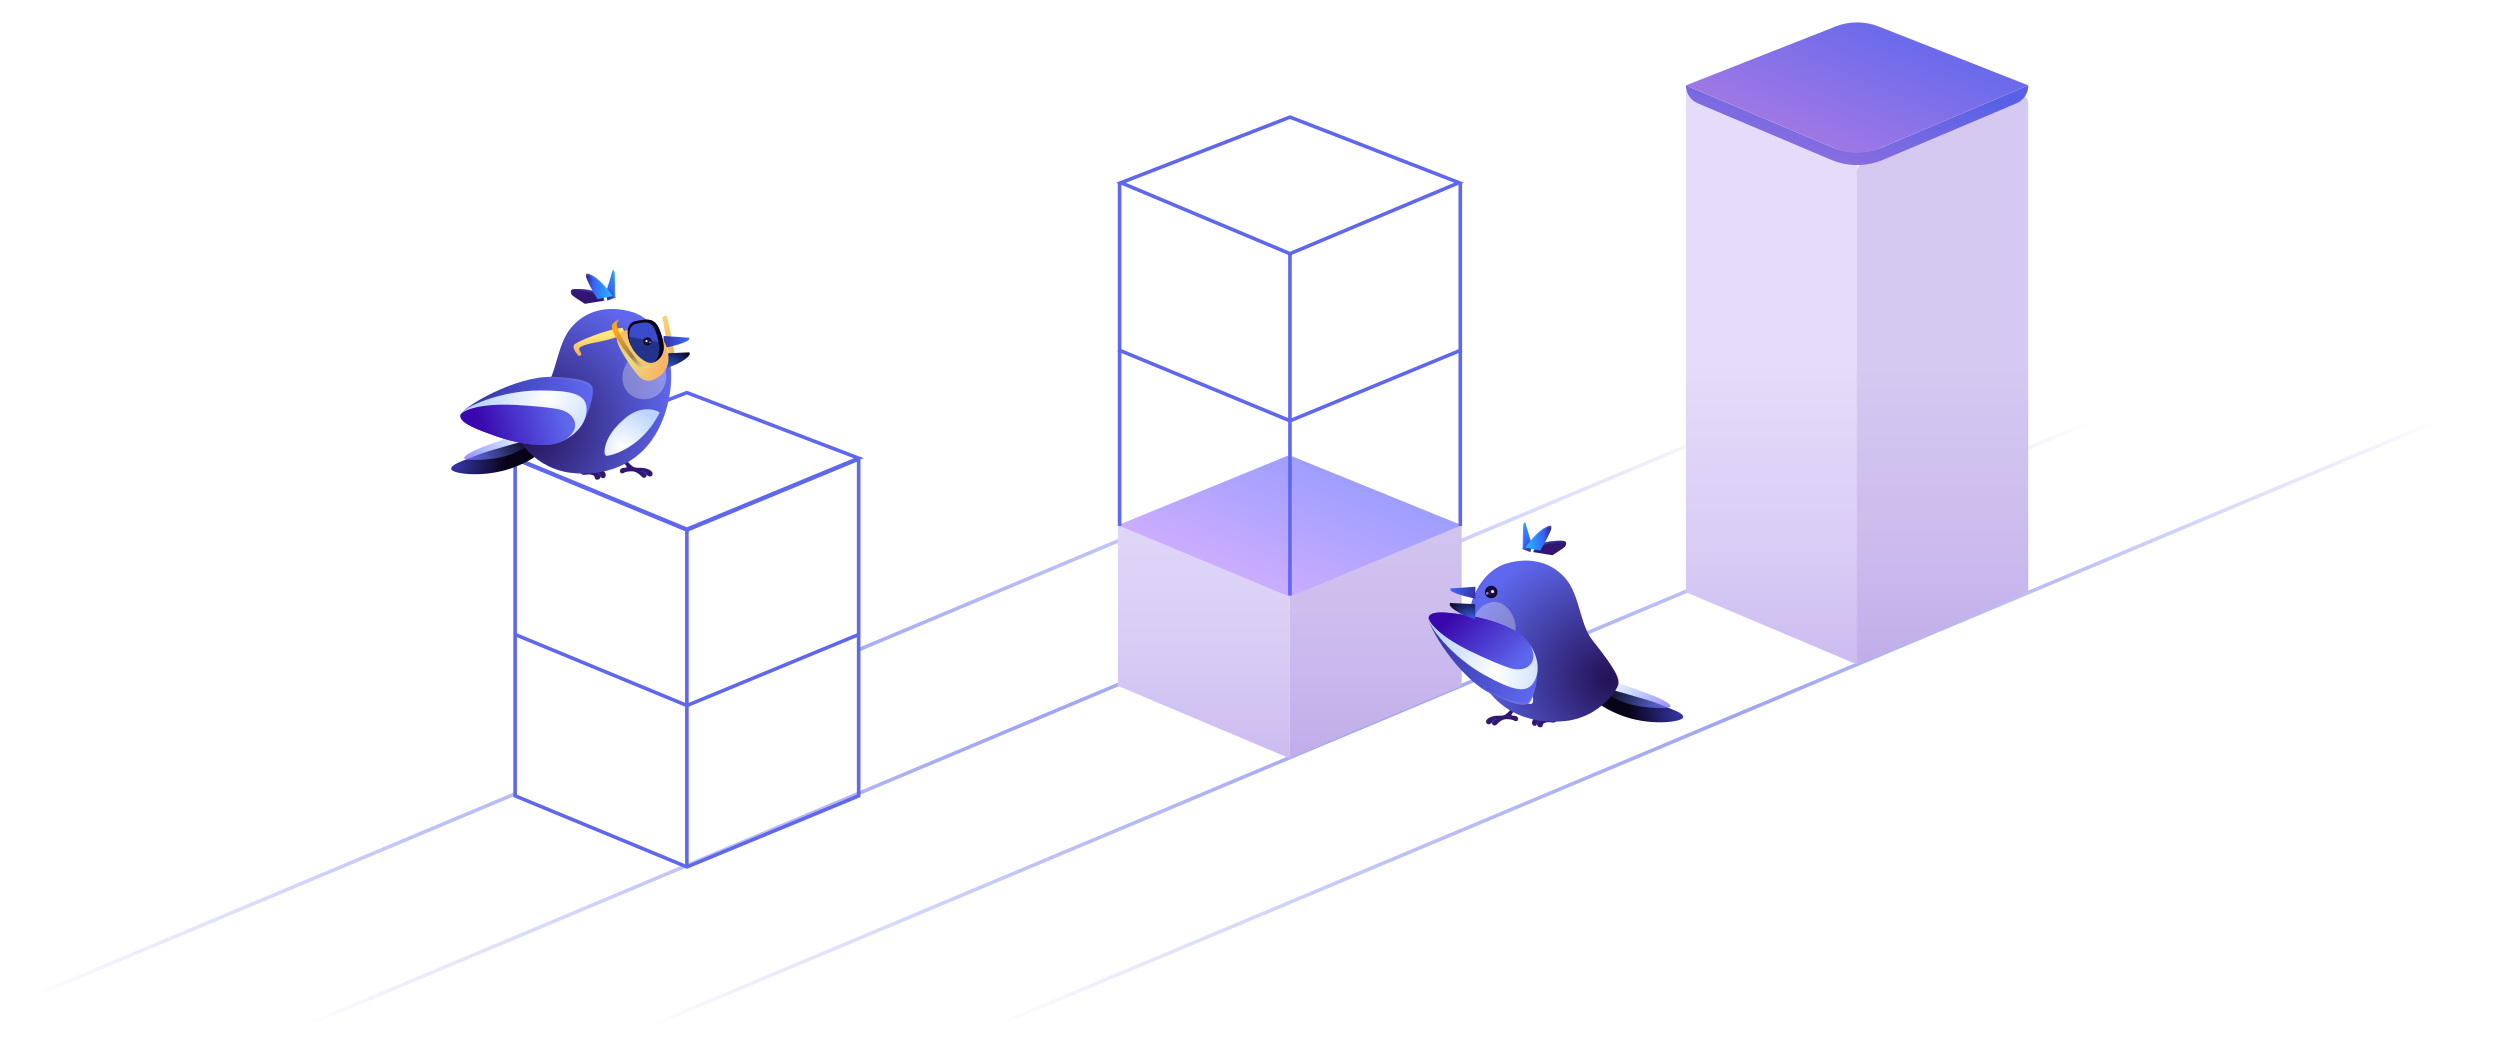 <svg width="694" height="290" viewBox="0 0 694 290" fill="none" xmlns="http://www.w3.org/2000/svg">
<path d="M180 285L590 113" stroke="url(#paint0_linear_8292_64582)"/>
<path d="M277 284.488L687 112.488" stroke="url(#paint1_linear_8292_64582)"/>
<path d="M84 285L494 113" stroke="url(#paint2_linear_8292_64582)"/>
<path d="M8 277L143 220.366M418 105L405.5 110.244M238.5 180.302L358 130.171" stroke="url(#paint3_linear_8292_64582)"/>
<path d="M357.859 167.576V165.446L402.352 147.146C403.143 146.797 405.757 145.633 405.757 145.633C405.757 145.633 405.757 147.835 405.757 148.659V190.453L357.859 210.459V167.576Z" fill="url(#paint4_linear_8292_64582)"/>
<path d="M357.859 165.446L310.328 145.633V190.408L357.859 210.459V165.446Z" fill="url(#paint5_linear_8292_64582)"/>
<path d="M358.086 168.711C358.086 167.785 358.086 165.684 358.086 165.684C358.928 165.313 401.408 147.384 401.967 147.148C401.984 147.141 401.98 147.143 401.997 147.135C402.808 146.781 405.756 145.633 405.756 145.633C405.756 145.633 405.756 148.951 405.756 149.794V190.561L358.086 210.328L358.086 168.711Z" fill="#7253BF" fill-opacity="0.14"/>
<path d="M310.328 145.795L357.859 126.338L405.757 145.795L358.087 165.685L310.328 145.795Z" fill="url(#paint6_linear_8292_64582)"/>
<path d="M358.097 70.428L311.176 50.717L358.097 32.512L405.002 50.709L358.097 70.421V70.428Z" stroke="#5E67ED" stroke-miterlimit="10"/>
<path d="M405.781 97.1L358.103 116.811L310.418 97.1" stroke="#5E67ED" stroke-miterlimit="10"/>
<path d="M405.38 50.543V146.012M310.797 146.004V50.718" stroke="#5E67ED" stroke-miterlimit="10"/>
<path d="M358.094 70.428V165.307" stroke="#5E67ED" stroke-miterlimit="10"/>
<path d="M190.678 146.917L143 127.205L190.678 109L238.355 127.198L190.678 146.909V146.917Z" stroke="#5E67ED" stroke-miterlimit="10"/>
<path d="M238.363 127.432L190.685 147.143L143 127.432" stroke="#5E67ED" stroke-miterlimit="10"/>
<path d="M238.363 176.139L190.685 195.85L143 176.139" stroke="#5E67ED" stroke-miterlimit="10"/>
<path d="M238.363 127.031V220.941L190.685 240.652L143 220.934V127.205" stroke="#5E67ED" stroke-miterlimit="10"/>
<path d="M190.676 146.916V240.652" stroke="#5E67ED" stroke-miterlimit="10"/>
<path d="M515.531 47.705C515.531 46.779 516.078 45.94 516.925 45.566L559.78 26.653C561.326 25.971 563.062 27.103 563.062 28.792V164.412L515.531 184.462L515.531 47.705Z" fill="url(#paint7_linear_8292_64582)"/>
<path d="M515.531 45.622L468 25.205V164.411L515.531 184.462V45.622Z" fill="url(#paint8_linear_8292_64582)"/>
<path d="M515.442 47.218C515.442 46.292 515.988 45.453 516.835 45.08L559.691 26.166C561.236 25.485 562.972 26.616 562.972 28.305V164.412L515.441 184.462L515.442 47.218Z" fill="#7253BF" fill-opacity="0.14"/>
<path d="M468 23.701C468 25.868 469.296 27.825 471.292 28.671L508.312 44.349C512.926 46.304 518.136 46.304 522.75 44.349L559.77 28.671C561.765 27.825 563.062 25.868 563.062 23.701L522.75 40.774C518.136 42.729 512.926 42.729 508.312 40.774L468 23.701Z" fill="url(#paint9_linear_8292_64582)"/>
<path d="M468 23.701C468 25.868 469.296 27.825 471.292 28.671L508.312 44.349C512.926 46.304 518.136 46.304 522.75 44.349L559.77 28.671C561.765 27.825 563.062 25.868 563.062 23.701L522.75 40.774C518.136 42.729 512.926 42.729 508.312 40.774L468 23.701Z" fill="#434BCF" fill-opacity="0.22"/>
<path d="M468 23.701L509.601 7.333C513.412 5.834 517.65 5.834 521.461 7.333L563.062 23.701L521.847 41.156C517.81 42.866 513.252 42.866 509.214 41.156L468 23.701Z" fill="url(#paint10_linear_8292_64582)"/>
<path d="M173.976 129.62C174.041 129.297 171.847 127.168 170.742 126.144L171.874 125.416C172.251 125.847 173.329 127.082 174.623 128.569C176.24 130.429 176.968 129.62 178.827 129.944C180.315 130.202 180.956 130.86 181.091 131.156C181.226 131.453 181.27 132.145 180.525 132.288C180.136 132.363 179.491 131.841 179.491 131.841C179.491 131.841 179.489 132.099 179.393 132.288C179.168 132.73 178.504 132.773 178.099 132.288C177.695 131.803 176.596 130.833 175.431 130.833C174.267 130.833 173.599 131.048 173.41 131.156C173.222 131.264 172.478 131.684 172.197 131.156C171.917 130.628 172.197 130.143 172.683 129.944C173.161 129.747 173.895 130.024 173.976 129.62Z" fill="url(#paint11_radial_8292_64582)"/>
<path opacity="0.3" d="M178.926 130.95C178.589 130.709 178.009 130.685 177.794 130.712H177.309C177.47 130.766 178.279 130.869 178.764 131.193C179.305 131.554 179.438 132.001 179.411 132.244C179.653 131.678 179.454 131.328 178.926 130.95Z" fill="url(#paint12_linear_8292_64582)"/>
<path d="M161.253 130.006L158.504 125.074L160.121 125.317C160.283 125.694 160.735 126.707 161.253 127.742C161.9 129.036 162.968 130.41 163.84 130.41C164.406 130.41 167.236 130.006 167.882 131.057C168.529 132.108 167.882 132.755 167.397 132.755C167.009 132.755 166.822 132.469 166.768 132.227C166.768 132.523 166.531 132.886 166.283 133.035C165.878 133.278 165.07 133.215 165.07 132.469C165.07 131.952 164.1 131.661 163.274 131.704C162.476 131.745 161.755 132.065 161.253 131.38C160.892 130.888 161.593 130.41 161.253 130.006Z" fill="url(#paint13_radial_8292_64582)"/>
<path opacity="0.2" d="M166.364 131.339C165.717 130.934 165.205 131.069 164.99 131.096L164.828 131.096C164.99 131.15 165.464 131.194 165.96 131.5C166.607 131.9 166.634 132.471 166.607 132.713C166.849 132.39 166.915 131.683 166.364 131.339Z" fill="url(#paint14_linear_8292_64582)"/>
<g filter="url(#filter0_i_8292_64582)">
<path d="M143.8 125.297C135.034 129.003 125.338 127.549 125.249 126.214C125.165 124.954 127.774 124.25 132.064 122.47C135.497 121.046 145.642 118.541 149.786 117.054C151.776 118.533 152.566 121.591 143.8 125.297Z" fill="url(#paint15_radial_8292_64582)"/>
</g>
<path d="M143.801 125.295C138.504 128.122 129.54 127.807 129.017 127.427C127.995 126.685 132 124.676 136.503 123.172C140.461 121.849 147.469 118.391 150.714 120.802C152.705 122.281 152.197 120.814 143.801 125.295Z" fill="url(#paint16_linear_8292_64582)"/>
<path d="M170.527 75.366C170.721 75.819 170.77 80.19 170.77 82.319L170.932 82.481L170.77 82.643L168.587 83.451L168.183 81.268C168.749 79.436 169.897 75.69 169.961 75.366C170.042 74.962 170.285 74.8 170.527 75.366Z" fill="url(#paint17_linear_8292_64582)"/>
<path d="M165.434 80.945C167.18 81.527 167.725 82.858 167.779 83.451L162.362 84.341C161.284 83.667 159.063 82.239 158.804 81.915C158.481 81.511 158.238 80.702 158.804 80.379C159.37 80.056 163.251 80.217 165.434 80.945Z" fill="url(#paint18_linear_8292_64582)"/>
<path opacity="0.3" d="M170.527 75.366C170.721 75.819 170.769 80.19 170.769 82.319L170.931 82.481L170.769 82.643L170.14 82.519L170.382 82.034C170.382 80.255 170.625 74.596 169.961 75.366C170.042 74.962 170.284 74.8 170.527 75.366Z" fill="url(#paint19_linear_8292_64582)"/>
<path opacity="0.3" d="M165.434 80.944C167.18 81.526 167.725 82.857 167.779 83.45C167.779 83.45 166.826 81.628 163.592 81.062C160.358 80.496 158.498 80.496 158.804 81.914C158.481 81.51 158.238 80.701 158.804 80.378C159.37 80.054 163.251 80.216 165.434 80.944Z" fill="url(#paint20_linear_8292_64582)"/>
<path d="M164.869 76.74C166.744 77.84 169.1 80.809 170.043 82.157L165.839 83.046C164.788 81.375 162.814 77.767 162.686 76.74C162.605 76.093 162.524 75.366 164.869 76.74Z" fill="url(#paint21_linear_8292_64582)"/>
<path opacity="0.3" d="M164.869 76.74C166.744 77.84 169.1 80.809 170.043 82.157L169.414 82.195C168.443 80.335 163.269 74.918 162.686 76.74C162.605 76.093 162.524 75.366 164.869 76.74Z" fill="url(#paint22_linear_8292_64582)"/>
<g filter="url(#filter1_i_8292_64582)">
<path d="M158.567 86.925C154.496 91.776 154.633 99.797 150.968 104.388C143.61 113.605 143.53 115.303 143.61 116.677C143.691 118.052 148.704 126.137 158.567 127.269C168.431 128.4 180.316 124.843 184.843 110.048C189.371 95.252 182.66 84.661 175.303 82.559C168.35 80.573 162.367 82.397 158.567 86.925Z" fill="url(#paint23_radial_8292_64582)"/>
</g>
<g style="mix-blend-mode:overlay" filter="url(#filter2_f_8292_64582)">
<path d="M180.137 97.76C184.408 99.097 185.929 103.812 184.325 107.4C181.857 112.92 172.412 111.733 172.801 104.309C172.944 101.589 175.867 96.422 180.137 97.76Z" fill="#FFFCEA" fill-opacity="0.3"/>
</g>
<path d="M153.645 104.618C143.403 104.162 128.087 113.077 127.809 115.327C127.532 117.577 133.624 119.638 137.167 120.9C140.837 122.207 150.966 125.161 156.416 122.339C162.264 119.311 164.767 111.59 164.556 108.074C164.485 106.905 163.886 105.074 153.645 104.618Z" fill="url(#paint24_linear_8292_64582)"/>
<path fill-rule="evenodd" clip-rule="evenodd" d="M128.725 114.056C132.773 110.683 144.696 104.666 153.156 105.043C163.398 105.499 163.997 107.33 164.067 108.499C164.243 111.417 162.548 117.231 158.625 120.855C162.896 117.277 164.738 111.105 164.555 108.069C164.485 106.9 163.886 105.069 153.644 104.613C144.811 104.22 132.204 110.796 128.725 114.056Z" fill="url(#paint25_linear_8292_64582)" fill-opacity="0.1"/>
<path d="M142.638 112.286C132.396 111.83 127.956 114.161 127.812 115.326C127.535 117.576 133.235 119.447 137.814 121.124C141.345 122.417 151.363 125.168 156.42 122.339C161.031 119.759 160.764 116.992 156.11 113.886C154.554 112.847 147.231 112.491 142.638 112.286Z" fill="url(#paint26_linear_8292_64582)"/>
<path fill-rule="evenodd" clip-rule="evenodd" d="M127.815 115.274C128.079 114.096 132.611 111.94 142.708 112.389C147.301 112.594 154.35 113.231 156.104 113.884C160.517 115.525 161.022 119.736 156.447 122.317C160.504 120.206 162.832 117.106 162.841 113.603C162.852 109.344 158.67 108.392 149.865 108.392C139.18 108.392 128.24 113.006 127.815 115.274Z" fill="url(#paint27_radial_8292_64582)"/>
<path d="M173.518 116.114C177.722 112.556 181.684 113.554 183.139 114.497C181.65 117.476 179.725 120.035 177.174 122.215C173.616 125.255 170.005 126.312 168.765 126.5C168.765 126.5 167.535 126.948 167.859 124.765C168.182 122.582 169.314 119.671 173.518 116.114Z" fill="url(#paint28_radial_8292_64582)"/>
<path d="M187.262 99.298C187.522 98.366 185.558 89.524 185.16 87.737C185.096 87.451 183.847 87.856 183.884 88.098C184.028 89.058 185.789 99.422 186.049 99.702C186.309 99.983 187.128 99.779 187.262 99.298Z" fill="url(#paint29_linear_8292_64582)"/>
<path d="M162.052 95.9C164.272 95.005 169.831 94.644 173.533 92.504L172.822 91.006C167.89 91.491 160.452 94.806 159.563 95.533C158.674 96.261 159.647 97.673 160.519 98.686C160.779 98.989 161.533 98.618 161.391 98.244C160.974 97.15 159.953 96.746 162.052 95.9Z" fill="url(#paint30_linear_8292_64582)"/>
<g filter="url(#filter3_i_8292_64582)">
<path d="M191.303 93.801L184.27 94.124V98.447C184.943 98.151 187.133 97.558 188.814 96.588C190.496 95.617 192.031 94.448 191.303 93.801Z" fill="url(#paint31_radial_8292_64582)"/>
</g>
<path d="M191.322 93.758L184.207 93.273V96.669C184.883 96.483 187.127 96.064 188.815 95.456C190.504 94.849 191.456 94.567 191.322 93.758Z" fill="url(#paint32_linear_8292_64582)"/>
<g filter="url(#filter4_i_8292_64582)">
<path d="M179.842 87.127C181.557 87.127 182.591 88.34 183.48 89.352C185.842 92.625 186.777 97.599 183.22 100.348C180.008 102.83 178.369 101.238 177.642 100.753C176.914 100.267 170.203 91.454 171.335 89.352C172.467 87.25 176.769 87.127 179.842 87.127Z" fill="url(#paint33_radial_8292_64582)"/>
</g>
<path fill-rule="evenodd" clip-rule="evenodd" d="M171.934 88.582C171.013 89.011 170.296 89.537 169.959 90.162C168.828 92.264 176.356 100.963 176.993 101.562C177.968 102.478 179.956 102.822 183.098 100.442C180.221 102.599 178.631 101.459 177.835 100.888C177.764 100.838 177.7 100.792 177.642 100.753C176.914 100.268 170.203 91.454 171.335 89.352C171.483 89.078 171.686 88.822 171.934 88.582ZM185.082 97.958C184.762 98.769 184.224 99.52 183.417 100.19C184.192 99.543 184.734 98.783 185.082 97.958Z" fill="url(#paint34_linear_8292_64582)"/>
<path d="M181.681 100.511C179.884 101.45 177.332 99.337 175.941 97.396C174.619 95.554 172.937 90.559 175.941 89.273C180.162 88.341 182.039 88.133 183.477 92.545C184.464 95.574 185.013 98.77 181.681 100.511Z" fill="url(#paint35_linear_8292_64582)"/>
<path fill-rule="evenodd" clip-rule="evenodd" d="M181.527 100.582C181.579 100.56 181.63 100.536 181.681 100.509C185.013 98.768 184.464 95.572 183.477 92.543C182.039 88.131 180.162 88.339 175.941 89.272C173.437 90.343 174.19 93.993 175.275 96.245C174.505 94.046 174.149 90.997 176.07 90.042C179.623 89.131 181.203 88.928 182.414 93.24C183.177 95.959 183.629 98.815 181.527 100.582Z" fill="#0A0418"/>
<circle cx="179.706" cy="94.769" r="1.132" fill="url(#paint36_radial_8292_64582)"/>
<circle cx="180.434" cy="95.01" r="0.243" fill="white" fill-opacity="0.5"/>
<circle cx="179.465" cy="94.686" r="0.243" fill="white"/>
<circle cx="179.465" cy="94.686" r="0.243" fill="white"/>
<path d="M419.578 198.448C419.514 198.131 421.661 196.048 422.742 195.046L421.635 194.334C421.265 194.756 420.211 195.964 418.945 197.419C417.363 199.239 416.651 198.448 414.831 198.764C413.375 199.017 412.748 199.661 412.616 199.951C412.484 200.241 412.441 200.919 413.17 201.059C413.55 201.131 414.181 200.621 414.181 200.621C414.181 200.621 414.183 200.874 414.277 201.059C414.498 201.491 415.147 201.533 415.543 201.059C415.939 200.584 417.014 199.635 418.154 199.635C419.293 199.635 419.947 199.845 420.131 199.951C420.316 200.056 421.044 200.468 421.318 199.951C421.593 199.434 421.318 198.96 420.843 198.764C420.375 198.572 419.657 198.843 419.578 198.448Z" fill="url(#paint37_radial_8292_64582)"/>
<path opacity="0.3" d="M414.734 199.75C415.064 199.514 415.631 199.49 415.842 199.516H416.316C416.158 199.569 415.367 199.671 414.892 199.987C414.362 200.34 414.233 200.778 414.259 201.016C414.022 200.462 414.217 200.119 414.734 199.75Z" fill="url(#paint38_linear_8292_64582)"/>
<path d="M432.029 198.822L434.719 193.996L433.137 194.233C432.978 194.603 432.535 195.594 432.029 196.607C431.396 197.873 430.351 199.218 429.497 199.218C428.944 199.218 426.175 198.822 425.542 199.85C424.909 200.879 425.542 201.512 426.016 201.512C426.396 201.512 426.58 201.232 426.632 200.995C426.632 201.285 426.864 201.641 427.107 201.786C427.503 202.024 428.294 201.962 428.294 201.232C428.294 200.726 429.243 200.441 430.051 200.483C430.832 200.524 431.537 200.837 432.029 200.167C432.382 199.685 431.696 199.218 432.029 198.822Z" fill="url(#paint39_radial_8292_64582)"/>
<path opacity="0.2" d="M427.028 200.127C427.661 199.732 428.162 199.863 428.373 199.89L428.531 199.89C428.373 199.943 427.909 199.986 427.424 200.286C426.791 200.677 426.764 201.235 426.791 201.472C426.553 201.156 426.49 200.464 427.028 200.127Z" fill="url(#paint40_linear_8292_64582)"/>
<g filter="url(#filter5_i_8292_64582)">
<path d="M449.09 194.216C457.668 197.842 467.156 196.419 467.243 195.112C467.325 193.879 464.772 193.191 460.574 191.449C457.215 190.056 447.288 187.605 443.233 186.15C441.285 187.597 440.513 190.589 449.09 194.216Z" fill="url(#paint41_radial_8292_64582)"/>
</g>
<path d="M449.091 194.213C454.274 196.979 463.046 196.671 463.558 196.299C464.558 195.573 460.638 193.607 456.232 192.135C452.359 190.841 445.502 187.457 442.326 189.816C440.379 191.263 440.875 189.828 449.091 194.213Z" fill="url(#paint42_linear_8292_64582)"/>
<path d="M422.954 145.358C422.764 145.801 422.717 150.079 422.717 152.162L422.559 152.32L422.717 152.479L424.853 153.27L425.249 151.134C424.695 149.34 423.571 145.675 423.508 145.358C423.429 144.963 423.192 144.805 422.954 145.358Z" fill="url(#paint43_linear_8292_64582)"/>
<path d="M427.938 150.817C426.23 151.387 425.697 152.69 425.644 153.27L430.945 154.14C432 153.481 434.172 152.083 434.426 151.767C434.742 151.371 434.979 150.58 434.426 150.263C433.872 149.947 430.074 150.105 427.938 150.817Z" fill="url(#paint44_linear_8292_64582)"/>
<path opacity="0.3" d="M422.954 145.358C422.764 145.801 422.717 150.079 422.717 152.162L422.558 152.32L422.717 152.479L423.333 152.357L423.095 151.883C423.095 150.142 422.858 144.604 423.508 145.358C423.429 144.963 423.191 144.805 422.954 145.358Z" fill="url(#paint45_linear_8292_64582)"/>
<path opacity="0.3" d="M427.938 150.817C426.23 151.386 425.697 152.689 425.644 153.269C425.644 153.269 426.577 151.487 429.741 150.933C432.906 150.379 434.725 150.379 434.426 151.766C434.742 151.37 434.979 150.579 434.426 150.263C433.872 149.946 430.074 150.105 427.938 150.817Z" fill="url(#paint46_linear_8292_64582)"/>
<path d="M428.491 146.704C426.656 147.78 424.351 150.686 423.428 152.004L427.542 152.875C428.57 151.24 430.502 147.709 430.627 146.704C430.706 146.071 430.786 145.359 428.491 146.704Z" fill="url(#paint47_linear_8292_64582)"/>
<path opacity="0.3" d="M428.491 146.704C426.656 147.78 424.351 150.686 423.428 152.004L424.044 152.041C424.993 150.222 430.057 144.921 430.627 146.704C430.706 146.071 430.786 145.359 428.491 146.704Z" fill="url(#paint48_linear_8292_64582)"/>
<g filter="url(#filter6_i_8292_64582)">
<path d="M434.656 156.669C438.64 161.416 438.506 169.265 442.093 173.758C449.292 182.777 449.371 184.438 449.292 185.783C449.213 187.128 444.308 195.039 434.656 196.147C425.005 197.254 413.375 193.773 408.945 179.296C404.515 164.818 411.081 154.454 418.28 152.397C425.084 150.454 430.938 152.239 434.656 156.669Z" fill="url(#paint49_radial_8292_64582)"/>
</g>
<g style="mix-blend-mode:overlay" filter="url(#filter7_f_8292_64582)">
<path d="M413.546 167.271C409.367 168.58 407.879 173.194 409.449 176.704C411.864 182.106 421.106 180.945 420.725 173.68C420.585 171.019 417.725 165.963 413.546 167.271Z" fill="#FFFCEA" fill-opacity="0.3"/>
</g>
<path d="M420.026 185.23C415.912 181.749 412.036 182.725 410.612 183.648C412.069 186.563 413.952 189.067 416.449 191.2C419.93 194.175 423.464 195.209 424.677 195.393C424.677 195.393 425.881 195.831 425.564 193.695C425.248 191.559 424.14 188.711 420.026 185.23Z" fill="url(#paint50_radial_8292_64582)"/>
<path d="M413.82 192.541C404.809 188.132 395.832 173.295 396.649 171.232C397.465 169.169 403.664 170.255 407.299 170.832C411.064 171.43 421.149 173.64 424.508 178.619C428.111 183.961 426.642 191.766 424.812 194.687C424.203 195.658 422.831 196.95 413.82 192.541Z" fill="url(#paint51_linear_8292_64582)"/>
<path fill-rule="evenodd" clip-rule="evenodd" d="M396.825 172.705C398.698 177.482 406.137 188.285 413.599 191.936C422.61 196.345 423.982 195.053 424.591 194.082C426.105 191.665 427.372 185.902 425.722 180.959C427.689 186.026 426.381 192.163 424.806 194.678C424.197 195.649 422.825 196.941 413.814 192.532C406.023 188.719 398.257 177.111 396.825 172.705Z" fill="url(#paint52_linear_8292_64582)" fill-opacity="0.1"/>
<path d="M407.957 180.794C398.947 176.385 396.226 172.301 396.649 171.233C397.465 169.17 403.238 170.235 407.957 170.942C411.596 171.486 421.49 173.819 424.507 178.62C427.259 182.998 425.733 185.249 420.279 185.735C418.456 185.898 411.999 182.771 407.957 180.794Z" fill="url(#paint53_linear_8292_64582)"/>
<path fill-rule="evenodd" clip-rule="evenodd" d="M396.617 171.304C396.351 172.479 399.261 176.423 408.065 180.731C412.106 182.709 418.46 185.466 420.272 185.728C424.843 186.389 427.251 182.99 424.5 178.612C424.496 178.606 424.493 178.601 424.489 178.595C424.493 178.601 424.497 178.607 424.501 178.614C427.014 182.338 427.567 186.104 425.928 189.126C423.941 192.789 419.903 191.647 412.34 187.519C403.207 182.535 396 173.508 396.617 171.304Z" fill="url(#paint54_radial_8292_64582)"/>
<g filter="url(#filter8_i_8292_64582)">
<path d="M402.621 163.396L409.504 163.713V167.943C408.845 167.653 406.702 167.073 405.057 166.123C403.411 165.174 401.909 164.029 402.621 163.396Z" fill="url(#paint55_radial_8292_64582)"/>
</g>
<path d="M402.605 163.356L409.566 162.881V166.204C408.905 166.022 406.709 165.612 405.057 165.017C403.405 164.422 402.474 164.147 402.605 163.356Z" fill="url(#paint56_linear_8292_64582)"/>
<circle cx="1.724" cy="1.724" r="1.724" transform="matrix(-1 0 0 1 415.691 162.619)" fill="url(#paint57_radial_8292_64582)"/>
<circle cx="0.369" cy="0.369" r="0.369" transform="matrix(-1 0 0 1 413.227 164.344)" fill="white" fill-opacity="0.5"/>
<circle cx="0.369" cy="0.369" r="0.369" transform="matrix(-1 0 0 1 414.707 163.85)" fill="white"/>
<circle cx="0.369" cy="0.369" r="0.369" transform="matrix(-1 0 0 1 414.707 163.85)" fill="white"/>
<defs>
<filter id="filter0_i_8292_64582" x="125.246" y="117.055" width="25.834" height="14.596" filterUnits="userSpaceOnUse" color-interpolation-filters="sRGB">
<feFlood flood-opacity="0" result="BackgroundImageFix"/>
<feBlend mode="normal" in="SourceGraphic" in2="BackgroundImageFix" result="shape"/>
<feColorMatrix in="SourceAlpha" type="matrix" values="0 0 0 0 0 0 0 0 0 0 0 0 0 0 0 0 0 0 127 0" result="hardAlpha"/>
<feOffset dy="4"/>
<feGaussianBlur stdDeviation="2"/>
<feComposite in2="hardAlpha" operator="arithmetic" k2="-1" k3="1"/>
<feColorMatrix type="matrix" values="0 0 0 0 1 0 0 0 0 1 0 0 0 0 1 0 0 0 0.25 0"/>
<feBlend mode="normal" in2="shape" result="effect1_innerShadow_8292_64582"/>
</filter>
<filter id="filter1_i_8292_64582" x="143.598" y="81.762" width="42.715" height="49.701" filterUnits="userSpaceOnUse" color-interpolation-filters="sRGB">
<feFlood flood-opacity="0" result="BackgroundImageFix"/>
<feBlend mode="normal" in="SourceGraphic" in2="BackgroundImageFix" result="shape"/>
<feColorMatrix in="SourceAlpha" type="matrix" values="0 0 0 0 0 0 0 0 0 0 0 0 0 0 0 0 0 0 127 0" result="hardAlpha"/>
<feOffset dy="4"/>
<feGaussianBlur stdDeviation="2"/>
<feComposite in2="hardAlpha" operator="arithmetic" k2="-1" k3="1"/>
<feColorMatrix type="matrix" values="0 0 0 0 0.067 0 0 0 0 0.067 0 0 0 0 0.067 0 0 0 0.3 0"/>
<feBlend mode="normal" in2="shape" result="effect1_innerShadow_8292_64582"/>
</filter>
<filter id="filter2_f_8292_64582" x="152.789" y="77.543" width="52.16" height="53.297" filterUnits="userSpaceOnUse" color-interpolation-filters="sRGB">
<feFlood flood-opacity="0" result="BackgroundImageFix"/>
<feBlend mode="normal" in="SourceGraphic" in2="BackgroundImageFix" result="shape"/>
<feGaussianBlur stdDeviation="10" result="effect1_foregroundBlur_8292_64582"/>
</filter>
<filter id="filter3_i_8292_64582" x="184.27" y="93.801" width="7.219" height="8.646" filterUnits="userSpaceOnUse" color-interpolation-filters="sRGB">
<feFlood flood-opacity="0" result="BackgroundImageFix"/>
<feBlend mode="normal" in="SourceGraphic" in2="BackgroundImageFix" result="shape"/>
<feColorMatrix in="SourceAlpha" type="matrix" values="0 0 0 0 0 0 0 0 0 0 0 0 0 0 0 0 0 0 127 0" result="hardAlpha"/>
<feOffset dy="4"/>
<feGaussianBlur stdDeviation="2"/>
<feComposite in2="hardAlpha" operator="arithmetic" k2="-1" k3="1"/>
<feColorMatrix type="matrix" values="0 0 0 0 1 0 0 0 0 1 0 0 0 0 1 0 0 0 0.25 0"/>
<feBlend mode="normal" in2="shape" result="effect1_innerShadow_8292_64582"/>
</filter>
<filter id="filter4_i_8292_64582" x="171.207" y="87.127" width="14.369" height="18.576" filterUnits="userSpaceOnUse" color-interpolation-filters="sRGB">
<feFlood flood-opacity="0" result="BackgroundImageFix"/>
<feBlend mode="normal" in="SourceGraphic" in2="BackgroundImageFix" result="shape"/>
<feColorMatrix in="SourceAlpha" type="matrix" values="0 0 0 0 0 0 0 0 0 0 0 0 0 0 0 0 0 0 127 0" result="hardAlpha"/>
<feOffset dy="4"/>
<feGaussianBlur stdDeviation="2"/>
<feComposite in2="hardAlpha" operator="arithmetic" k2="-1" k3="1"/>
<feColorMatrix type="matrix" values="0 0 0 0 1 0 0 0 0 1 0 0 0 0 1 0 0 0 0.25 0"/>
<feBlend mode="normal" in2="shape" result="effect1_innerShadow_8292_64582"/>
</filter>
<filter id="filter5_i_8292_64582" x="441.967" y="186.15" width="25.277" height="14.369" filterUnits="userSpaceOnUse" color-interpolation-filters="sRGB">
<feFlood flood-opacity="0" result="BackgroundImageFix"/>
<feBlend mode="normal" in="SourceGraphic" in2="BackgroundImageFix" result="shape"/>
<feColorMatrix in="SourceAlpha" type="matrix" values="0 0 0 0 0 0 0 0 0 0 0 0 0 0 0 0 0 0 127 0" result="hardAlpha"/>
<feOffset dy="4"/>
<feGaussianBlur stdDeviation="2"/>
<feComposite in2="hardAlpha" operator="arithmetic" k2="-1" k3="1"/>
<feColorMatrix type="matrix" values="0 0 0 0 1 0 0 0 0 1 0 0 0 0 1 0 0 0 0.25 0"/>
<feBlend mode="normal" in2="shape" result="effect1_innerShadow_8292_64582"/>
</filter>
<filter id="filter6_i_8292_64582" x="407.506" y="151.617" width="41.799" height="48.721" filterUnits="userSpaceOnUse" color-interpolation-filters="sRGB">
<feFlood flood-opacity="0" result="BackgroundImageFix"/>
<feBlend mode="normal" in="SourceGraphic" in2="BackgroundImageFix" result="shape"/>
<feColorMatrix in="SourceAlpha" type="matrix" values="0 0 0 0 0 0 0 0 0 0 0 0 0 0 0 0 0 0 127 0" result="hardAlpha"/>
<feOffset dy="4"/>
<feGaussianBlur stdDeviation="2"/>
<feComposite in2="hardAlpha" operator="arithmetic" k2="-1" k3="1"/>
<feColorMatrix type="matrix" values="0 0 0 0 0.067 0 0 0 0 0.067 0 0 0 0 0.067 0 0 0 0.3 0"/>
<feBlend mode="normal" in2="shape" result="effect1_innerShadow_8292_64582"/>
</filter>
<filter id="filter7_f_8292_64582" x="388.838" y="147.059" width="51.898" height="53.014" filterUnits="userSpaceOnUse" color-interpolation-filters="sRGB">
<feFlood flood-opacity="0" result="BackgroundImageFix"/>
<feBlend mode="normal" in="SourceGraphic" in2="BackgroundImageFix" result="shape"/>
<feGaussianBlur stdDeviation="10" result="effect1_foregroundBlur_8292_64582"/>
</filter>
<filter id="filter8_i_8292_64582" x="402.439" y="163.396" width="7.064" height="8.547" filterUnits="userSpaceOnUse" color-interpolation-filters="sRGB">
<feFlood flood-opacity="0" result="BackgroundImageFix"/>
<feBlend mode="normal" in="SourceGraphic" in2="BackgroundImageFix" result="shape"/>
<feColorMatrix in="SourceAlpha" type="matrix" values="0 0 0 0 0 0 0 0 0 0 0 0 0 0 0 0 0 0 127 0" result="hardAlpha"/>
<feOffset dy="4"/>
<feGaussianBlur stdDeviation="2"/>
<feComposite in2="hardAlpha" operator="arithmetic" k2="-1" k3="1"/>
<feColorMatrix type="matrix" values="0 0 0 0 1 0 0 0 0 1 0 0 0 0 1 0 0 0 0.25 0"/>
<feBlend mode="normal" in2="shape" result="effect1_innerShadow_8292_64582"/>
</filter>
<linearGradient id="paint0_linear_8292_64582" x1="180" y1="284.512" x2="580.5" y2="117.012" gradientUnits="userSpaceOnUse">
<stop stop-color="#5E67ED" stop-opacity="0"/>
<stop offset="0.27" stop-color="#5E67ED" stop-opacity="0.4"/>
<stop offset="0.512" stop-color="#5E67ED" stop-opacity="0.6"/>
<stop offset="0.75" stop-color="#5E67ED" stop-opacity="0.4"/>
<stop offset="1" stop-color="#5E67ED" stop-opacity="0"/>
</linearGradient>
<linearGradient id="paint1_linear_8292_64582" x1="277" y1="284" x2="677.5" y2="116.5" gradientUnits="userSpaceOnUse">
<stop stop-color="#5E67ED" stop-opacity="0"/>
<stop offset="0.27" stop-color="#5E67ED" stop-opacity="0.4"/>
<stop offset="0.512" stop-color="#5E67ED" stop-opacity="0.6"/>
<stop offset="0.75" stop-color="#5E67ED" stop-opacity="0.4"/>
<stop offset="1" stop-color="#5E67ED" stop-opacity="0"/>
</linearGradient>
<linearGradient id="paint2_linear_8292_64582" x1="84" y1="284.512" x2="484.5" y2="117.012" gradientUnits="userSpaceOnUse">
<stop stop-color="#5E67ED" stop-opacity="0"/>
<stop offset="0.27" stop-color="#5E67ED" stop-opacity="0.4"/>
<stop offset="0.512" stop-color="#5E67ED" stop-opacity="0.6"/>
<stop offset="0.75" stop-color="#5E67ED" stop-opacity="0.4"/>
<stop offset="1" stop-color="#5E67ED" stop-opacity="0"/>
</linearGradient>
<linearGradient id="paint3_linear_8292_64582" x1="8" y1="276.512" x2="408.5" y2="109.012" gradientUnits="userSpaceOnUse">
<stop stop-color="#5E67ED" stop-opacity="0"/>
<stop offset="0.27" stop-color="#5E67ED" stop-opacity="0.4"/>
<stop offset="0.512" stop-color="#5E67ED" stop-opacity="0.6"/>
<stop offset="0.75" stop-color="#5E67ED" stop-opacity="0.4"/>
<stop offset="1" stop-color="#5E67ED" stop-opacity="0"/>
</linearGradient>
<linearGradient id="paint4_linear_8292_64582" x1="357.859" y1="126.868" x2="357.859" y2="322.914" gradientUnits="userSpaceOnUse">
<stop stop-color="#E4DCF9"/>
<stop offset="0.278" stop-color="#D8CBF5"/>
<stop offset="0.825" stop-color="#AC93E1"/>
<stop offset="1" stop-color="#A88FE8"/>
</linearGradient>
<linearGradient id="paint5_linear_8292_64582" x1="357.859" y1="126.868" x2="357.859" y2="322.914" gradientUnits="userSpaceOnUse">
<stop stop-color="#E4DCF9"/>
<stop offset="0.278" stop-color="#D8CBF5"/>
<stop offset="0.825" stop-color="#AC93E1"/>
<stop offset="1" stop-color="#A88FE8"/>
</linearGradient>
<linearGradient id="paint6_linear_8292_64582" x1="370.326" y1="121.273" x2="346.95" y2="176.986" gradientUnits="userSpaceOnUse">
<stop stop-color="#939AFF"/>
<stop offset="0.877" stop-color="#D3B0FF"/>
</linearGradient>
<linearGradient id="paint7_linear_8292_64582" x1="515.531" y1="100.872" x2="515.531" y2="296.917" gradientUnits="userSpaceOnUse">
<stop stop-color="#E4DCF9"/>
<stop offset="0.278" stop-color="#D8CBF5"/>
<stop offset="0.825" stop-color="#AC93E1"/>
<stop offset="1" stop-color="#A88FE8"/>
</linearGradient>
<linearGradient id="paint8_linear_8292_64582" x1="515.531" y1="100.872" x2="515.531" y2="296.917" gradientUnits="userSpaceOnUse">
<stop stop-color="#E4DCF9"/>
<stop offset="0.278" stop-color="#D8CBF5"/>
<stop offset="0.825" stop-color="#AC93E1"/>
<stop offset="1" stop-color="#A88FE8"/>
</linearGradient>
<linearGradient id="paint9_linear_8292_64582" x1="527.998" y1="20.609" x2="518.383" y2="58.145" gradientUnits="userSpaceOnUse">
<stop stop-color="#5E67ED"/>
<stop offset="0.877" stop-color="#A97BE3"/>
</linearGradient>
<linearGradient id="paint10_linear_8292_64582" x1="527.998" y1="-0.065" x2="504.622" y2="55.648" gradientUnits="userSpaceOnUse">
<stop stop-color="#5E67ED"/>
<stop offset="0.877" stop-color="#A97BE3"/>
</linearGradient>
<radialGradient id="paint11_radial_8292_64582" cx="0" cy="0" r="1" gradientUnits="userSpaceOnUse" gradientTransform="translate(175.957 129.026) rotate(-0.18) scale(11.336 7.849)">
<stop stop-color="#311772"/>
<stop offset="0.82" stop-color="#311772"/>
</radialGradient>
<linearGradient id="paint12_linear_8292_64582" x1="179.612" y1="131.997" x2="176.501" y2="131.482" gradientUnits="userSpaceOnUse">
<stop stop-color="#18C3FA"/>
<stop offset="0.54" stop-color="#3A64FA"/>
<stop offset="0.82" stop-color="#311772"/>
</linearGradient>
<radialGradient id="paint13_radial_8292_64582" cx="0" cy="0" r="1" gradientUnits="userSpaceOnUse" gradientTransform="translate(163.33 129.118) rotate(-0.218) scale(10.492 8.793)">
<stop stop-color="#311772"/>
<stop offset="0.82" stop-color="#311772"/>
</radialGradient>
<linearGradient id="paint14_linear_8292_64582" x1="166.875" y1="132.447" x2="164.086" y2="132.067" gradientUnits="userSpaceOnUse">
<stop stop-color="#18C3FA"/>
<stop offset="0.54" stop-color="#3A64FA"/>
<stop offset="0.82" stop-color="#311772"/>
</linearGradient>
<radialGradient id="paint15_radial_8292_64582" cx="0" cy="0" r="1" gradientUnits="userSpaceOnUse" gradientTransform="translate(126.286 125.547) rotate(-20.41) scale(14.755 11.247)">
<stop stop-color="#3535A6"/>
<stop offset="1" stop-color="#090317"/>
</radialGradient>
<linearGradient id="paint16_linear_8292_64582" x1="121.237" y1="123.367" x2="144.277" y2="112.616" gradientUnits="userSpaceOnUse">
<stop stop-color="#8A6CFF"/>
<stop offset="1" stop-color="#5694FF" stop-opacity="0"/>
</linearGradient>
<linearGradient id="paint17_linear_8292_64582" x1="173.617" y1="73.545" x2="165.39" y2="85.551" gradientUnits="userSpaceOnUse">
<stop stop-color="#18C3FA"/>
<stop offset="0.54" stop-color="#3A64FA"/>
<stop offset="0.82" stop-color="#311772"/>
</linearGradient>
<linearGradient id="paint18_linear_8292_64582" x1="173.617" y1="73.545" x2="165.39" y2="85.551" gradientUnits="userSpaceOnUse">
<stop stop-color="#18C3FA"/>
<stop offset="0.54" stop-color="#3A64FA"/>
<stop offset="0.82" stop-color="#311772"/>
</linearGradient>
<linearGradient id="paint19_linear_8292_64582" x1="170.975" y1="81.419" x2="169.568" y2="81.398" gradientUnits="userSpaceOnUse">
<stop stop-color="#18C3FA"/>
<stop offset="1" stop-color="#D8E1FE"/>
</linearGradient>
<linearGradient id="paint20_linear_8292_64582" x1="168.199" y1="82.932" x2="156.043" y2="78.878" gradientUnits="userSpaceOnUse">
<stop stop-color="#18C3FA"/>
<stop offset="0.54" stop-color="#3A64FA"/>
<stop offset="0.82" stop-color="#311772"/>
</linearGradient>
<linearGradient id="paint21_linear_8292_64582" x1="170.376" y1="81.911" x2="159.817" y2="80.638" gradientUnits="userSpaceOnUse">
<stop stop-color="#18C3FA"/>
<stop offset="0.54" stop-color="#3A64FA"/>
<stop offset="0.82" stop-color="#311772"/>
</linearGradient>
<linearGradient id="paint22_linear_8292_64582" x1="170.376" y1="81.196" x2="159.861" y2="79.755" gradientUnits="userSpaceOnUse">
<stop stop-color="#18C3FA"/>
<stop offset="1" stop-color="#8CA5FF"/>
</linearGradient>
<radialGradient id="paint23_radial_8292_64582" cx="0" cy="0" r="1" gradientUnits="userSpaceOnUse" gradientTransform="translate(146.377 115.584) rotate(-28.217) scale(41.5 38.789)">
<stop stop-color="#241155"/>
<stop offset="1" stop-color="#5E67ED"/>
</radialGradient>
<linearGradient id="paint24_linear_8292_64582" x1="163.787" y1="106.006" x2="131.365" y2="102.765" gradientUnits="userSpaceOnUse">
<stop stop-color="#5E67ED"/>
<stop offset="1" stop-color="#3534A4"/>
</linearGradient>
<linearGradient id="paint25_linear_8292_64582" x1="164.219" y1="111.433" x2="156.801" y2="99.476" gradientUnits="userSpaceOnUse">
<stop stop-color="white" stop-opacity="0"/>
<stop offset="0.51" stop-color="white"/>
<stop offset="1" stop-color="#EEFBFF" stop-opacity="0"/>
</linearGradient>
<linearGradient id="paint26_linear_8292_64582" x1="156.165" y1="114.016" x2="133.271" y2="121.014" gradientUnits="userSpaceOnUse">
<stop stop-color="#5E67ED"/>
<stop offset="0.975" stop-color="#3907AD"/>
</linearGradient>
<radialGradient id="paint27_radial_8292_64582" cx="0" cy="0" r="1" gradientUnits="userSpaceOnUse" gradientTransform="translate(152.122 110.267) rotate(164.917) scale(19.274 16.475)">
<stop offset="0.015" stop-color="white"/>
<stop offset="1" stop-color="#BCD5FF"/>
</radialGradient>
<radialGradient id="paint28_radial_8292_64582" cx="0" cy="0" r="1" gradientUnits="userSpaceOnUse" gradientTransform="translate(172.906 124.123) rotate(-47.535) scale(11.442 12.043)">
<stop offset="0.015" stop-color="white"/>
<stop offset="1" stop-color="#BCD5FF"/>
</radialGradient>
<linearGradient id="paint29_linear_8292_64582" x1="185.736" y1="99.05" x2="183.301" y2="81.978" gradientUnits="userSpaceOnUse">
<stop stop-color="#F3B261"/>
<stop offset="1" stop-color="#FFE678"/>
</linearGradient>
<linearGradient id="paint30_linear_8292_64582" x1="167.011" y1="98.299" x2="166.932" y2="93.343" gradientUnits="userSpaceOnUse">
<stop stop-color="#F3B261"/>
<stop offset="1" stop-color="#FFE678"/>
</linearGradient>
<radialGradient id="paint31_radial_8292_64582" cx="0" cy="0" r="1" gradientUnits="userSpaceOnUse" gradientTransform="translate(184.696 98.861) rotate(-31.039) scale(8.466 6.195)">
<stop stop-color="#3B65FB"/>
<stop offset="1" stop-color="#090317"/>
</radialGradient>
<linearGradient id="paint32_linear_8292_64582" x1="184.516" y1="96.674" x2="191.112" y2="95.788" gradientUnits="userSpaceOnUse">
<stop stop-color="#3534A4"/>
<stop offset="1" stop-color="#3B65FB"/>
</linearGradient>
<radialGradient id="paint33_radial_8292_64582" cx="0" cy="0" r="1" gradientUnits="userSpaceOnUse" gradientTransform="translate(172.142 97.915) rotate(-37.267) scale(27.962 25.274)">
<stop stop-color="#EAE181"/>
<stop offset="0.451" stop-color="#F8B364"/>
<stop offset="0.743" stop-color="#ECF1B3"/>
<stop offset="1" stop-color="#FFF6D0"/>
</radialGradient>
<linearGradient id="paint34_linear_8292_64582" x1="170.648" y1="91.605" x2="176.257" y2="103.321" gradientUnits="userSpaceOnUse">
<stop stop-color="#FFA718"/>
<stop offset="0.677" stop-color="#977E55"/>
<stop offset="1" stop-color="#EAD87E"/>
</linearGradient>
<linearGradient id="paint35_linear_8292_64582" x1="181.537" y1="90.281" x2="179.677" y2="101.034" gradientUnits="userSpaceOnUse">
<stop offset="0.38" stop-color="#3C4BCD"/>
<stop offset="0.415" stop-color="#22348A"/>
</linearGradient>
<radialGradient id="paint36_radial_8292_64582" cx="0" cy="0" r="1" gradientUnits="userSpaceOnUse" gradientTransform="translate(179.706 94.769) rotate(-0.26) scale(2.461)">
<stop stop-color="#311772"/>
<stop offset="0.53" stop-color="#080216"/>
<stop offset="0.82" stop-color="#311772"/>
</radialGradient>
<radialGradient id="paint37_radial_8292_64582" cx="0" cy="0" r="1" gradientUnits="userSpaceOnUse" gradientTransform="translate(417.639 197.866) rotate(-179.82) scale(11.093 7.681)">
<stop stop-color="#311772"/>
<stop offset="0.82" stop-color="#311772"/>
</radialGradient>
<linearGradient id="paint38_linear_8292_64582" x1="414.062" y1="200.774" x2="417.107" y2="200.27" gradientUnits="userSpaceOnUse">
<stop stop-color="#18C3FA"/>
<stop offset="0.54" stop-color="#3A64FA"/>
<stop offset="0.82" stop-color="#311772"/>
</linearGradient>
<radialGradient id="paint39_radial_8292_64582" cx="0" cy="0" r="1" gradientUnits="userSpaceOnUse" gradientTransform="translate(429.996 197.953) rotate(-179.782) scale(10.266 8.604)">
<stop stop-color="#311772"/>
<stop offset="0.82" stop-color="#311772"/>
</radialGradient>
<linearGradient id="paint40_linear_8292_64582" x1="426.528" y1="201.212" x2="429.257" y2="200.84" gradientUnits="userSpaceOnUse">
<stop stop-color="#18C3FA"/>
<stop offset="0.54" stop-color="#3A64FA"/>
<stop offset="0.82" stop-color="#311772"/>
</linearGradient>
<radialGradient id="paint41_radial_8292_64582" cx="0" cy="0" r="1" gradientUnits="userSpaceOnUse" gradientTransform="translate(466.228 194.46) rotate(-159.59) scale(14.438 11.006)">
<stop stop-color="#3535A6"/>
<stop offset="1" stop-color="#090317"/>
</radialGradient>
<linearGradient id="paint42_linear_8292_64582" x1="471.17" y1="192.326" x2="448.626" y2="181.806" gradientUnits="userSpaceOnUse">
<stop stop-color="#8A6CFF"/>
<stop offset="1" stop-color="#5694FF" stop-opacity="0"/>
</linearGradient>
<linearGradient id="paint43_linear_8292_64582" x1="419.931" y1="143.576" x2="427.981" y2="155.324" gradientUnits="userSpaceOnUse">
<stop stop-color="#18C3FA"/>
<stop offset="0.54" stop-color="#3A64FA"/>
<stop offset="0.82" stop-color="#311772"/>
</linearGradient>
<linearGradient id="paint44_linear_8292_64582" x1="419.931" y1="143.576" x2="427.981" y2="155.324" gradientUnits="userSpaceOnUse">
<stop stop-color="#18C3FA"/>
<stop offset="0.54" stop-color="#3A64FA"/>
<stop offset="0.82" stop-color="#311772"/>
</linearGradient>
<linearGradient id="paint45_linear_8292_64582" x1="422.516" y1="151.281" x2="423.892" y2="151.261" gradientUnits="userSpaceOnUse">
<stop stop-color="#18C3FA"/>
<stop offset="1" stop-color="#D8E1FE"/>
</linearGradient>
<linearGradient id="paint46_linear_8292_64582" x1="425.233" y1="152.763" x2="437.128" y2="148.795" gradientUnits="userSpaceOnUse">
<stop stop-color="#18C3FA"/>
<stop offset="0.54" stop-color="#3A64FA"/>
<stop offset="0.82" stop-color="#311772"/>
</linearGradient>
<linearGradient id="paint47_linear_8292_64582" x1="423.102" y1="151.764" x2="433.435" y2="150.518" gradientUnits="userSpaceOnUse">
<stop stop-color="#18C3FA"/>
<stop offset="0.54" stop-color="#3A64FA"/>
<stop offset="0.82" stop-color="#311772"/>
</linearGradient>
<linearGradient id="paint48_linear_8292_64582" x1="423.102" y1="151.064" x2="433.392" y2="149.654" gradientUnits="userSpaceOnUse">
<stop stop-color="#18C3FA"/>
<stop offset="1" stop-color="#8CA5FF"/>
</linearGradient>
<radialGradient id="paint49_radial_8292_64582" cx="0" cy="0" r="1" gradientUnits="userSpaceOnUse" gradientTransform="translate(446.585 184.713) rotate(-151.783) scale(40.609 37.956)">
<stop stop-color="#241155"/>
<stop offset="1" stop-color="#5E67ED"/>
</radialGradient>
<radialGradient id="paint50_radial_8292_64582" cx="0" cy="0" r="1" gradientUnits="userSpaceOnUse" gradientTransform="translate(420.626 193.067) rotate(-132.465) scale(11.196 11.784)">
<stop offset="0.015" stop-color="white"/>
<stop offset="1" stop-color="#BCD5FF"/>
</radialGradient>
<linearGradient id="paint51_linear_8292_64582" x1="423.182" y1="196.103" x2="393.815" y2="183.689" gradientUnits="userSpaceOnUse">
<stop stop-color="#5E67ED"/>
<stop offset="1" stop-color="#3534A4"/>
</linearGradient>
<linearGradient id="paint52_linear_8292_64582" x1="426.09" y1="191.643" x2="414.135" y2="198.447" gradientUnits="userSpaceOnUse">
<stop stop-color="white" stop-opacity="0"/>
<stop offset="0.51" stop-color="white"/>
<stop offset="1" stop-color="#EEFBFF" stop-opacity="0"/>
</linearGradient>
<linearGradient id="paint53_linear_8292_64582" x1="420.387" y1="185.649" x2="404.003" y2="168.906" gradientUnits="userSpaceOnUse">
<stop stop-color="#5E67ED"/>
<stop offset="0.975" stop-color="#3907AD"/>
</linearGradient>
<radialGradient id="paint54_radial_8292_64582" cx="0" cy="0" r="1" gradientUnits="userSpaceOnUse" gradientTransform="translate(415.16 186.96) rotate(-136.228) scale(18.871 16.157)">
<stop offset="0.015" stop-color="white"/>
<stop offset="1" stop-color="#BCD5FF"/>
</radialGradient>
<radialGradient id="paint55_radial_8292_64582" cx="0" cy="0" r="1" gradientUnits="userSpaceOnUse" gradientTransform="translate(409.086 168.348) rotate(-148.961) scale(8.284 6.062)">
<stop stop-color="#3B65FB"/>
<stop offset="1" stop-color="#090317"/>
</radialGradient>
<linearGradient id="paint56_linear_8292_64582" x1="409.264" y1="166.209" x2="402.81" y2="165.342" gradientUnits="userSpaceOnUse">
<stop stop-color="#3534A4"/>
<stop offset="1" stop-color="#3B65FB"/>
</linearGradient>
<radialGradient id="paint57_radial_8292_64582" cx="0" cy="0" r="1" gradientUnits="userSpaceOnUse" gradientTransform="translate(1.724 1.724) rotate(-0.26) scale(3.748)">
<stop stop-color="#311772"/>
<stop offset="0.53" stop-color="#080216"/>
<stop offset="0.82" stop-color="#311772"/>
</radialGradient>
</defs>
</svg>
